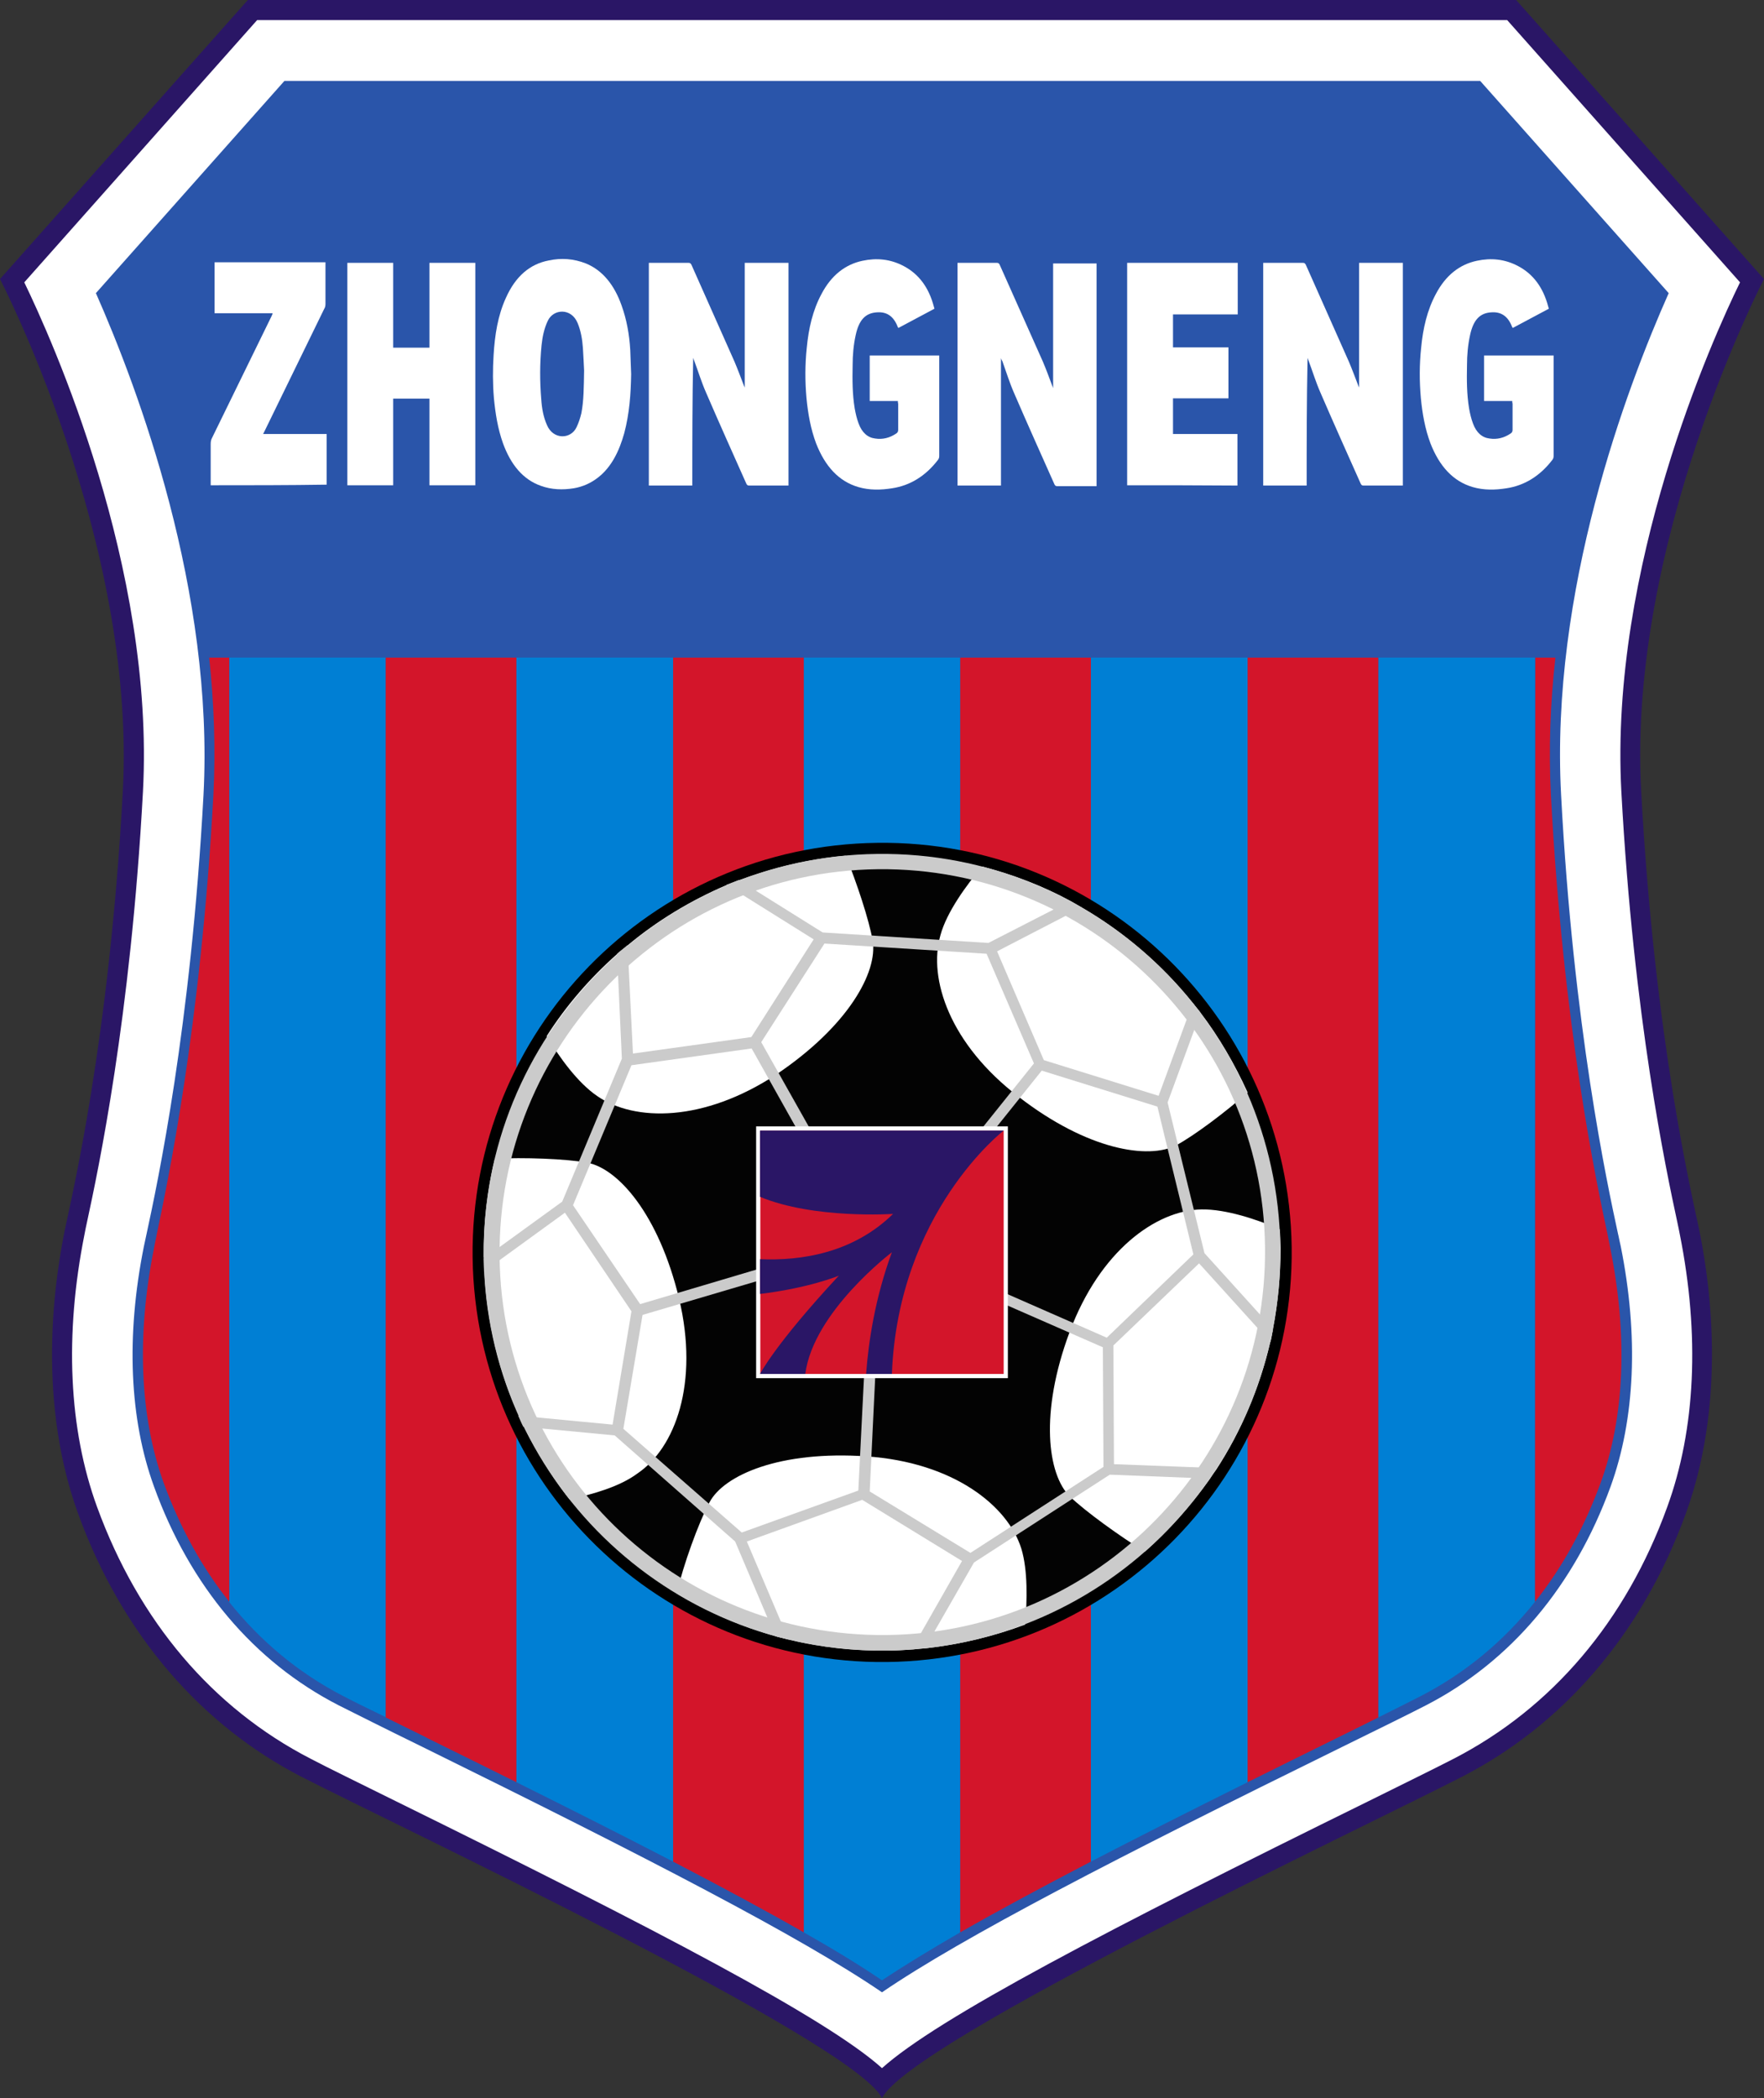 <svg xmlns="http://www.w3.org/2000/svg" xmlns:xlink="http://www.w3.org/1999/xlink" viewBox="105.7 50 588.6 700" xml:space="preserve"><rect x="105.7" y="50" width="588.6" height="700" fill="#333333" stroke="none"/><g><path fill="#2A1666" d="M653.3,313.7c-4.5-83.4,41-170.6,41-170.6L611.6,50c0,0-104.3,0-211.6,0s-211.6,0-211.6,0l-82.7,93.1 c0,0,45.4,87.2,41,170.6c-4.5,83.4-17.1,135.6-19.4,146.8c-2.2,11.2-10.4,53.6,4.5,94.6s41.7,70.8,74.5,87.7 C239.1,659.6,390.6,731.1,400,750c9.4-18.9,160.9-90.4,193.7-107.3c32.8-16.9,59.6-46.7,74.5-87.7s6.7-83.4,4.5-94.6 C670.4,449.3,657.8,397.1,653.3,313.7z"/><path fill="#FFFFFF" d="M400,740c-18.6-16.7-75.2-46.2-162.3-89.1c-12.5-6.2-22.4-11-28.3-14.1c-32.8-16.9-57.4-45.9-71.3-84 c-9.5-26-10.9-57.5-4.2-91c0.2-1.1,0.5-2.6,0.9-4.4c3.6-16.7,14.5-67.6,18.6-143.3c4-74.9-30.6-151.3-39.6-169.9l77.7-87.5h417.1 l77.7,87.5c-9.1,18.6-43.6,95-39.6,169.9c4.1,75.7,15,126.6,18.6,143.3c0.4,1.9,0.7,3.3,0.9,4.4c6.7,33.5,5.3,65-4.2,91 c-13.8,38.1-38.5,67.1-71.3,84c-6,3.1-15.8,7.9-28.3,14.1C475.2,693.8,418.6,723.3,400,740z"/><path fill="#2A55AA" d="M400,714.7c-27.1-18.5-78.5-45-153.4-81.9c-12.5-6.1-22.2-11-28-13.9c-28.2-14.5-49.5-39.7-61.5-72.9 c-8.2-22.5-9.4-50.2-3.4-80.1c0.2-1,0.5-2.4,0.9-4.2c3.7-17.1,14.8-69.2,19-146.4c3.6-68-21.9-135.8-35.9-167.5L200.6,77h399 l62.9,70.8c-14.1,31.7-39.6,99.5-35.9,167.5c4.1,77.3,15.3,129.3,19,146.4l0.1,0.4c0.3,1.5,0.6,2.8,0.8,3.7 c6,29.9,4.8,57.6-3.4,80.2c-12.1,33.2-33.4,58.4-61.5,72.9c-5.8,3-15.6,7.8-28,13.9C478.5,669.7,427.1,696.2,400,714.7z"/><path fill="#2A55AA" d="M400,710.6c-28-18.8-79.1-45-151.9-80.9l-0.1-0.1c-12.3-6.1-22.1-10.9-27.8-13.8 c-27.4-14.1-48.1-38.7-59.9-71.1c-8-21.9-9.1-49-3.2-78.3c0.2-1,0.5-2.3,0.8-4v-0.1c3.7-17.2,14.9-69.4,19-147 c3.6-66.6-20.2-132.5-35.3-167L202,80.2h396l60.4,68.1c-15.1,34.6-38.9,100.5-35.3,167c4.2,77.6,15.4,129.8,19,147l0.1,0.6 c0.3,1.5,0.6,2.6,0.7,3.5c5.9,29.3,4.7,56.4-3.2,78.3c-11.8,32.4-32.5,57-59.9,71.1c-5.7,3-15.4,7.7-27.6,13.7l-0.4,0.2 C479.1,665.7,428.1,691.8,400,710.6z"/><path fill="#2A55AA" d="M234.4,269.4H278h52.3h43.6h52.3h43.6H522h43.6h52.3h6.7c5.5-49.6,22.2-94.6,33.8-121.1L598,80.2H202 l-60.4,68.1c11.6,26.5,28.3,71.5,33.8,121.1h6.7H234.4z"/><g><g><path fill="#007FD4" d="M182.1,269.4v315c10.5,13.2,23.3,23.8,38,31.4c3.4,1.8,8.3,4.2,14.3,7.1V269.4H182.1z"/><path fill="#007FD4" d="M278,269.4v375.2c19.3,9.6,36.7,18.4,52.3,26.5V269.4H278z"/><path fill="#007FD4" d="M373.9,269.4v425.3c10.2,5.8,18.9,11.1,26.1,16c7.2-4.8,15.9-10.1,26.1-16V269.4H373.9z"/><path fill="#007FD4" d="M469.7,269.4v401.7c15.6-8.1,33-16.9,52.3-26.5V269.4H469.7z"/><path fill="#007FD4" d="M565.6,269.4V623c6-3,10.8-5.4,14.3-7.2c14.7-7.6,27.5-18.2,38-31.4v-315L565.6,269.4L565.6,269.4z"/></g><g><path fill="#D3152A" d="M176.9,315.3c-4.2,77.5-15.4,129.8-19,147v0.1c-0.4,1.7-0.6,3-0.8,4c-5.9,29.3-4.7,56.4,3.2,78.3 c5.5,15,12.8,28.3,21.9,39.7v-315h-6.7C177.1,284.4,177.7,299.8,176.9,315.3z"/><path fill="#D3152A" d="M234.4,269.4V623c4,2,8.6,4.2,13.6,6.7l0.1,0.1c10.4,5.1,20.4,10.1,29.9,14.8V269.4H234.4z"/><path fill="#D3152A" d="M330.3,269.4v401.7c16.7,8.7,31.2,16.5,43.6,23.6V269.4H330.3z"/><path fill="#D3152A" d="M426.1,269.4v425.3c12.4-7.1,26.9-14.9,43.6-23.6V269.4H426.1z"/><path fill="#D3152A" d="M522,269.4v375.2c9.5-4.7,19.5-9.7,29.9-14.8l0.4-0.2c4.9-2.4,9.3-4.6,13.3-6.6V269.4H522z"/><path fill="#D3152A" d="M617.9,584.4c9.1-11.4,16.4-24.7,21.9-39.7c8-21.9,9.1-49,3.2-78.3c-0.2-0.9-0.4-2.1-0.7-3.5l-0.1-0.6 c-3.7-17.2-14.9-69.4-19-147c-0.8-15.5-0.2-30.9,1.5-45.9H618L617.9,584.4L617.9,584.4z"/></g></g></g><g><g><path d="M398.4,331.2c-75.5,0.9-135.9,62.8-135,138.3s62.8,135.9,138.3,135s135.9-62.8,135-138.3 C535.7,390.7,473.9,330.2,398.4,331.2z"/><circle fill="#030303" cx="400" cy="467.8" r="132.9"/><path fill="#FFFFFF" d="M332.3,483.3c-6.8-28.2-20.4-43.5-30.7-45.4c-7.1-1.3-21.2-1.8-30.8-1.3c-2.5,10.5-3.8,21.4-3.7,32.6 l0.1,0.8c0,1.5,0.1,2.9,0.1,4.3c0.9,17,4.9,33.3,11.5,48c0.6,1.3,1.1,2.6,1.7,3.7c4.3,8.6,9.4,16.8,15.2,24.2 c7.7-1.6,16.8-4.2,22.7-8.6C331,533.1,339,511.5,332.3,483.3z M446.5,566.7c-4.5-14.4-22.7-28.8-51.6-30.8s-47.7,6.2-52.5,15.4 c-3.6,6.7-8.7,20.8-10.9,30.3c10.4,6.3,21.6,11.1,33.4,14.4c1.4,0.4,3,0.7,4.4,1.1c10.5,2.5,21.4,3.7,32.4,3.6 c2.9,0,5.8-0.2,8.7-0.4c1.5-0.2,2.9-0.3,4.4-0.4c11.5-1.3,22.6-4,33-7.9C448.4,583.9,448.7,574,446.5,566.7z M532.7,460.1 c-7.7-3.3-17.9-6.7-26.1-6.6c-15.2,0.3-33.9,13.8-44,40.9s-7.3,47.5,0,54.8c5.3,5.1,16.7,13.3,25.1,18.5c8-7.1,15.2-15.2,21.5-24 c0.7-1.1,1.6-2.4,2.4-3.5c8.3-12.8,14.3-27,17.9-42.2c0.4-1.4,0.6-3,0.9-4.4c1.7-8.9,2.6-18,2.6-27.2 C532.9,464.2,532.9,462.1,532.7,460.1z M506.3,387.9c-0.8-1.1-1.8-2.2-2.6-3.3c-10.3-12.8-22.9-23.6-37-31.8 c-1.3-0.7-2.5-1.5-3.8-2.2c-9.2-5-19.1-8.8-29.5-11.5c-5.3,6.3-11.8,15.2-13.9,22.9c-4.2,14.6,3.2,36.5,26.2,54 c22.9,17.7,43.2,20.9,52.5,16.1c6.1-3.3,16.6-11.2,23.8-17.6C517.7,405,512.4,395.9,506.3,387.9z M396.9,363.9 c-1.2-7-5.4-19.6-9-28.4c-12.5,1.1-24.3,4-35.7,8.2c-1.3,0.5-2.8,1.1-4.1,1.6c-11.9,5.1-23.2,11.9-33.1,20.2 c-1.1,1-2.4,1.9-3.5,2.9c-8.9,7.9-16.9,17.1-23.4,27.3c4.3,7.1,10.3,15.5,16.9,20c12.5,8.6,35.5,8.7,59.7-7.2 C388.8,392.3,398.6,374.3,396.9,363.9z"/><path fill="#CBCBCB" d="M505.8,471.5l23.8,26.3c0.4-1.4,0.6-3,0.9-4.4l-22.9-25.3l-11.5-47l-0.8-3.3l11-29.9 c-0.8-1.1-1.8-2.2-2.6-3.3l-11.4,31L454,403.7l-15.6-36.3l28.2-14.6c-1.3-0.7-2.5-1.5-3.8-2.2l-27.3,14l-55.3-3.5l-28-17.5 c-1.3,0.5-2.8,1.1-4.1,1.6l29.1,18.2L356.4,396l-39.5,5.5l-1.8-36.2c-1.1,1-2.4,1.9-3.5,2.9l1.6,35l-19.9,47.7l-26.2,19 c0,1.5,0.1,2.9,0.1,4.3l27-19.6l22.2,32.9l-6.3,37.8l-31.5-3c0.6,1.3,1.1,2.6,1.7,3.7l30.5,2.9l40.2,35.4l13.4,31.6 c1.4,0.4,3,0.7,4.4,1.1l-13.9-32.7l38.5-13.9l33.3,20.4L410,600.1c1.5-0.2,2.9-0.3,4.4-0.4l16.3-28.4L476,542l33.1,1.3 c0.7-1.1,1.6-2.4,2.4-3.5l-34.1-1.3l-0.2-39.6L505.8,471.5z M380.8,364.8l54.1,3.4l15.8,36.6l-31.1,38.8l-35.8-3.1l-24.1-42.8 L380.8,364.8z M427.2,477l-30.3,11.1L368,472.6l15.4-28.3l35.3,2.9L427.2,477z M296.9,452.1l19.5-46.7l40.1-5.6l23.9,42.6 l-16,29.3l-45.1,13.4L296.9,452.1z M392.1,547.3l-38.9,14l-39.5-34.6l6.4-38l45.4-13.4l29.4,16L392.1,547.3z M473.9,539.4 l-44.4,28.7l-33.6-20.5l2.7-56.2l30.8-11.3l44.3,19.4L473.9,539.4z M475,496.3L431,477l-8.8-31l31.1-38.8l38.6,12l2.1,8.7 l9.9,40.6L475,496.3z"/><path fill="#CBCBCB" d="M398.4,334.9C325,335.8,266.2,396,267.1,469.4c0.9,73.5,61.1,132.2,134.5,131.3 c73.5-0.9,132.2-61.1,131.3-134.5S471.9,334,398.4,334.9z M401.6,595.5c-70.6,0.8-128.5-55.7-129.2-126.2S328,340.8,398.6,340 s128.5,55.7,129.2,126.2C528.6,536.8,472,594.7,401.6,595.5z"/></g></g><g><rect x="358" y="425.8" fill="#FFFFFF" width="84" height="84"/><rect x="359.4" y="427.2" fill="#D3152A" width="81.2" height="81.2"/><path fill="#2A1666" d="M440.6,427.2c0,0-35.2,27.1-37.3,81.2h-8.6c0.8-10.9,3-25.4,8.6-40.6c0,0-26.2,19.8-28.9,40.6h-15.1 c0,0,5-9.9,26.3-32.8c-0.4,0.2-10.4,4.2-26.3,6.1v-11.6c13.7,0.6,31-2,44.4-15.1c0,0-26.4,1.8-44.4-5.7v-22.1H440.6z"/></g><g><path fill="#FFFFFF" d="M336.7,212c-4.8,0-9.6,0-14.5,0c0-24.7,0-49.5,0-74.3c0.2,0,0.4,0,0.6,0c4.2,0,8.5,0,12.7,0 c0.4,0,0.6,0.1,0.9,0.6c4.8,10.8,9.6,21.6,14.4,32.4c1.1,2.6,2.1,5.3,3.1,7.9c0.1,0.2,0.2,0.5,0.3,0.7c0-13.9,0-27.7,0-41.6 c4.8,0,9.7,0,14.6,0c0,24.8,0,49.5,0,74.3c-0.2,0-0.4,0-0.6,0c-4.2,0-8.4,0-12.6,0c-0.4,0-0.7-0.2-0.9-0.7 c-4.5-10.1-9-20.1-13.4-30.3c-1.5-3.4-2.6-7-3.9-10.5c-0.1-0.3-0.3-0.7-0.4-1.1C336.7,183.6,336.7,197.7,336.7,212z"/><path fill="#FFFFFF" d="M439.7,169.5c0,14.2,0,28.3,0,42.5c-4.8,0-9.7,0-14.5,0c0-24.8,0-49.5,0-74.3c0.2,0,0.4,0,0.6,0 c4.2,0,8.4,0,12.6,0c0.4,0,0.7,0.2,0.9,0.7c4.8,10.8,9.6,21.5,14.4,32.3c1.1,2.6,2.1,5.3,3.1,8c0.1,0.2,0.2,0.5,0.3,0.8 c0-13.9,0-27.7,0-41.6c4.8,0,9.7,0,14.5,0c0,24.7,0,49.5,0,74.3c-0.2,0-0.4,0-0.6,0c-4.2,0-8.4,0-12.6,0c-0.4,0-0.7-0.2-0.9-0.7 c-4.5-10.1-9-20.1-13.4-30.3c-1.5-3.4-2.6-7-3.9-10.6C439.9,170.1,439.8,169.8,439.7,169.5z"/><path fill="#FFFFFF" d="M221.6,137.7c5.1,0,10.2,0,15.3,0c0,9.4,0,18.8,0,28.3c4.1,0,8,0,12.1,0c0-9.4,0-18.8,0-28.3 c5.1,0,10.2,0,15.3,0c0,24.7,0,49.5,0,74.2c-5.1,0-10.1,0-15.3,0c0-9.6,0-19.2,0-28.9c-4.1,0-8,0-12.1,0c0,9.6,0,19.2,0,28.9 c-5.1,0-10.2,0-15.3,0C221.6,187.2,221.6,162.5,221.6,137.7z"/><path fill="#FFFFFF" d="M316.3,174.8c-0.1,6.7-0.6,13.3-2.3,19.7c-1.7,6.1-4.3,11.3-8.6,14.7c-2.5,2-5.3,3.2-8.2,3.7 c-3.7,0.6-7.4,0.5-11-0.8c-6-2.1-10.1-7.1-12.7-14.3c-1.7-4.8-2.5-9.8-3-15c-0.4-4.8-0.4-9.6-0.1-14.3c0.4-6.7,1.4-13.2,4.1-19.1 c3.2-7.2,8-11.3,14.3-12.5c4.2-0.9,8.3-0.6,12.4,1c5.6,2.3,9.5,7.2,11.9,14c1.7,4.7,2.6,9.7,2.9,14.9 C316.1,169.4,316.2,172.1,316.3,174.8z M300.6,173.6c-0.1-1.7-0.2-4.6-0.4-7.5c-0.2-2.9-0.7-5.8-1.8-8.4c-2.1-5-8-4.7-9.9-0.7 c-1.2,2.5-1.8,5.3-2.1,8.2c-0.6,6-0.6,12-0.1,18c0.2,3,0.7,5.9,1.9,8.6c2.1,5,8,4.8,9.9,0.7c0.7-1.5,1.2-3,1.6-4.7 C300.5,183.6,300.5,179.2,300.6,173.6z"/><path fill="#FFFFFF" d="M405.3,183.8c-3.2,0-6.3,0-9.4,0c0-5.1,0-10.1,0-15.2c7.7,0,15.4,0,23.2,0c0,0.3,0,0.6,0,0.9 c0,10.9,0,21.7,0,32.6c0,0.5-0.1,0.9-0.4,1.3c-4.2,5.5-9.4,8.6-15.3,9.5c-3.8,0.6-7.5,0.7-11.3-0.4c-6.5-1.9-11.1-6.9-14.1-14.6 c-1.8-4.8-2.7-9.9-3.2-15.1c-0.5-5.6-0.5-11.2,0.1-16.8c0.6-6.4,2-12.5,4.9-17.9c3.3-6.3,8-9.9,13.7-11.1c4.7-1,9.3-0.6,13.8,1.8 c4.9,2.6,8.3,7,10,13.5c0.1,0.2,0.1,0.4,0.2,0.7c-4,2.1-8,4.3-12,6.4c-0.1-0.1-0.1-0.1-0.2-0.2c-1.4-3.8-3.8-5.2-6.9-5 c-3.9,0.2-6.1,2.5-7.2,7.7c-0.7,3.2-1,6.6-1,9.9c-0.1,4.9-0.1,9.7,0.7,14.5c0.3,1.7,0.7,3.4,1.3,5c1.1,3,3,4.7,5.5,5 c2.5,0.4,4.9-0.2,7.1-1.7c0.4-0.3,0.6-0.6,0.6-1.2c0-2.9,0-5.8,0-8.7C405.3,184.4,405.3,184.1,405.3,183.8z"/><path fill="#FFFFFF" d="M541.7,212c-4.8,0-9.6,0-14.5,0c0-24.7,0-49.5,0-74.3c0.2,0,0.4,0,0.6,0c4.2,0,8.5,0,12.7,0 c0.4,0,0.6,0.1,0.9,0.6c4.8,10.8,9.6,21.6,14.4,32.4c1.1,2.6,2.1,5.3,3.1,7.9c0.1,0.2,0.2,0.5,0.3,0.7c0-13.9,0-27.7,0-41.6 c4.8,0,9.7,0,14.6,0c0,24.8,0,49.5,0,74.3c-0.2,0-0.4,0-0.6,0c-4.2,0-8.4,0-12.6,0c-0.4,0-0.7-0.2-0.9-0.7 c-4.5-10.1-9-20.1-13.4-30.3c-1.5-3.4-2.6-7-3.9-10.5c-0.1-0.3-0.3-0.7-0.4-1.1C541.7,183.6,541.7,197.7,541.7,212z"/><path fill="#FFFFFF" d="M610.3,183.8c-3.2,0-6.3,0-9.4,0c0-5.1,0-10.1,0-15.2c7.7,0,15.4,0,23.2,0c0,0.3,0,0.6,0,0.9 c0,10.9,0,21.7,0,32.6c0,0.5-0.1,0.9-0.4,1.3c-4.2,5.5-9.4,8.6-15.3,9.5c-3.8,0.6-7.5,0.7-11.3-0.4c-6.5-1.9-11.1-6.9-14.1-14.6 c-1.8-4.8-2.7-9.9-3.2-15.1c-0.5-5.6-0.5-11.2,0.1-16.8c0.6-6.4,2-12.5,4.9-17.9c3.3-6.3,8-9.9,13.7-11.1c4.7-1,9.3-0.6,13.8,1.8 c4.9,2.6,8.3,7,10,13.5c0.1,0.2,0.1,0.4,0.2,0.7c-4,2.1-8,4.3-12,6.4c-0.1-0.1-0.1-0.1-0.2-0.2c-1.4-3.8-3.8-5.2-6.9-5 c-3.9,0.2-6.1,2.5-7.2,7.7c-0.7,3.2-1,6.6-1,9.9c-0.1,4.9-0.1,9.7,0.7,14.5c0.3,1.7,0.7,3.4,1.3,5c1.1,3,3,4.7,5.5,5 c2.5,0.4,4.9-0.2,7.1-1.7c0.4-0.3,0.6-0.6,0.6-1.2c0-2.9,0-5.8,0-8.7C610.3,184.4,610.3,184.1,610.3,183.8z"/><path fill="#FFFFFF" d="M481.8,211.9c0-24.8,0-49.5,0-74.2c12.3,0,24.6,0,36.9,0c0,5.7,0,11.4,0,17.2c-7.2,0-14.4,0-21.6,0 c0,3.7,0,7.3,0,11c6.2,0,12.3,0,18.5,0c0,5.7,0,11.3,0,17c-6.2,0-12.3,0-18.5,0c0,4,0,7.9,0,11.9c7.2,0,14.3,0,21.5,0 c0,5.8,0,11.4,0,17.2C506.4,211.9,494.1,211.9,481.8,211.9z"/><path fill="#FFFFFF" d="M176,211.9c0-0.4,0-0.7,0-1c0-4.2,0-8.5,0-12.7c0-0.8,0.1-1.5,0.5-2.2c6.6-13.5,13.2-27,19.8-40.5 c0.1-0.3,0.3-0.6,0.4-1c-6.5,0-12.9,0-19.4,0c0-5.7,0-11.3,0-17c12.3,0,24.6,0,37,0c0,0.3,0,0.6,0,1c0,4.3,0,8.6,0,12.9 c0,0.5-0.1,1.2-0.4,1.6c-6.6,13.6-13.3,27.2-19.9,40.8c-0.1,0.3-0.3,0.5-0.5,1c7.1,0,14.1,0,21.2,0c0,5.7,0,11.3,0,16.9 C201.9,211.9,189,211.9,176,211.9z"/></g></svg>